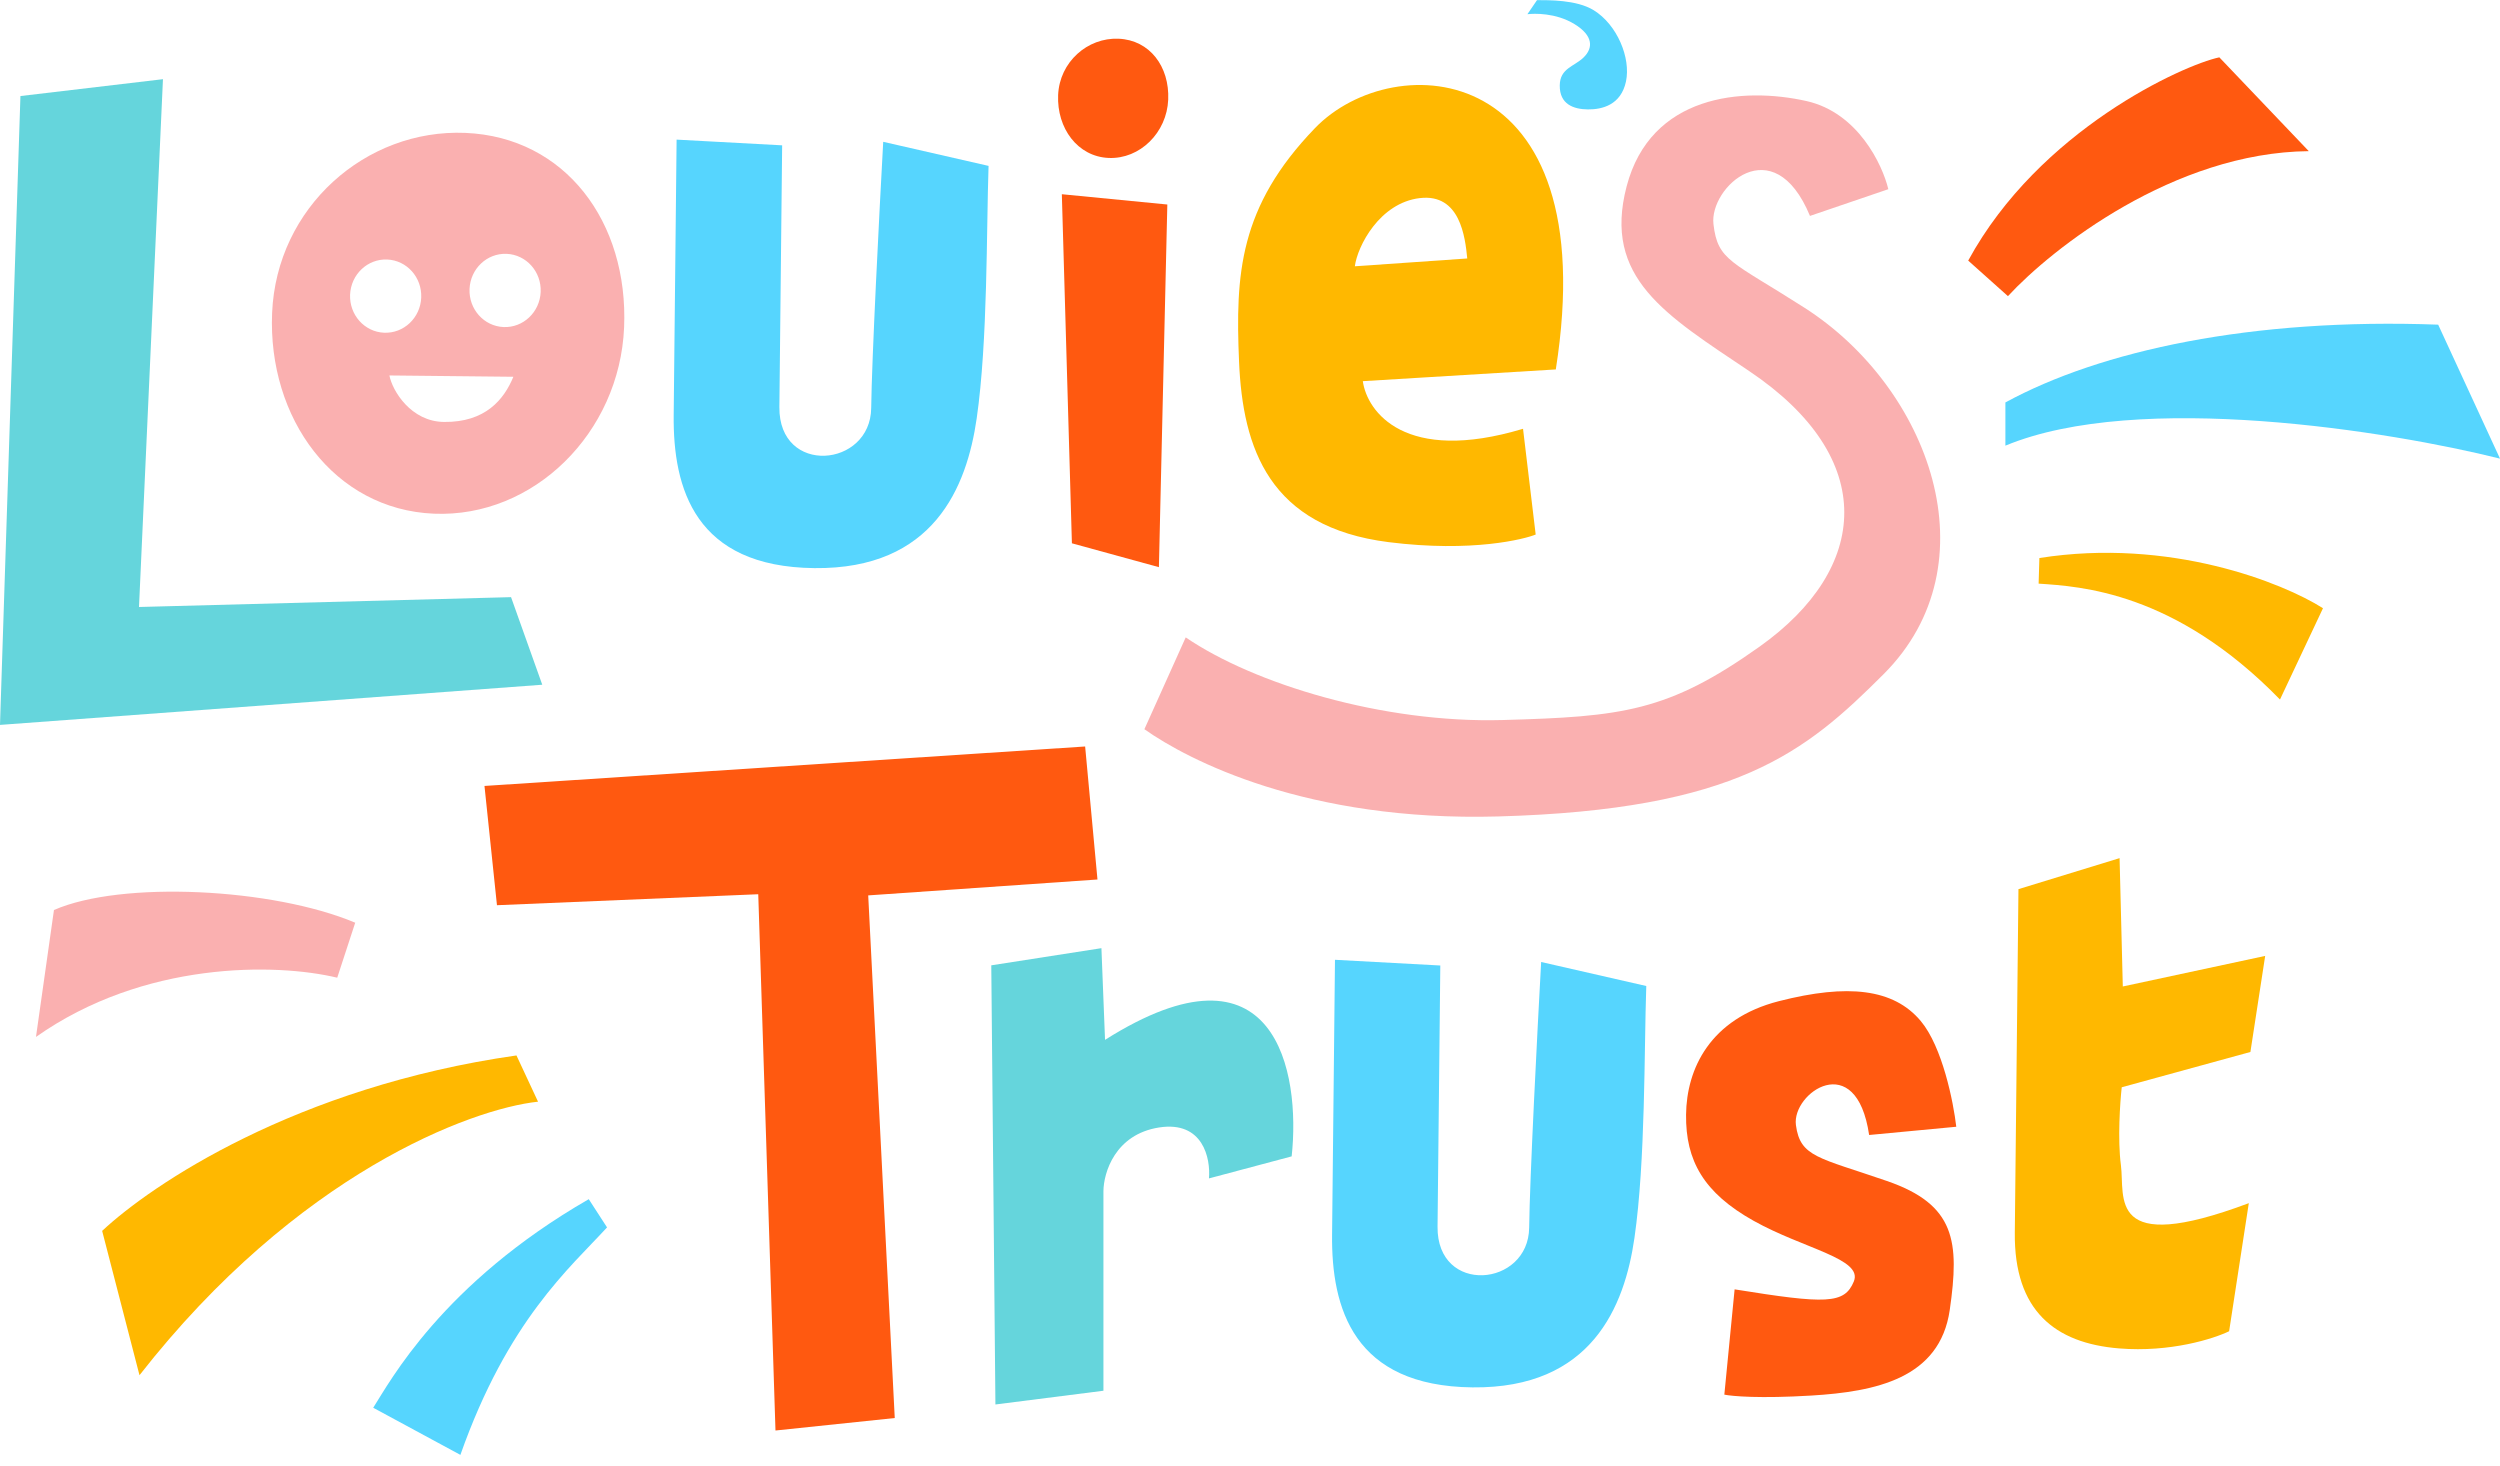 <svg width="278" height="163" viewBox="0 0 278 163" fill="none" xmlns="http://www.w3.org/2000/svg">
<path d="M18.121 8.805L2.272 10.68L-5.25953e-05 80.609L60.299 76.141L56.828 66.403L15.457 67.497L18.121 8.805Z" fill="#65D5DC"/>
<path fill-rule="evenodd" clip-rule="evenodd" d="M48.246 57.122C59.331 57.588 68.906 48.149 69.4 36.41C69.894 24.672 62.843 15.244 51.758 14.778C40.673 14.312 30.753 23.055 30.259 34.794C29.765 46.533 37.161 56.655 48.246 57.122ZM42.714 36.999C44.898 37.091 46.746 35.343 46.84 33.095C46.935 30.847 45.241 28.95 43.057 28.858C40.872 28.766 39.025 30.514 38.93 32.762C38.836 35.011 40.53 36.907 42.714 36.999ZM60.123 32.464C60.028 34.712 58.181 36.46 55.997 36.368C53.812 36.276 52.118 34.379 52.213 32.131C52.307 29.883 54.155 28.135 56.339 28.227C58.523 28.319 60.218 30.215 60.123 32.464ZM43.303 41.751C43.625 43.456 45.699 46.882 49.375 46.921C53.97 46.97 56.039 44.439 57.087 41.897L43.303 41.751Z" fill="#FAB0B0"/>
<path fill-rule="evenodd" clip-rule="evenodd" d="M123.289 17.564C126.756 17.71 129.751 14.755 129.905 11.079C130.06 7.404 127.854 4.452 124.388 4.306C120.921 4.16 117.819 6.898 117.664 10.573C117.51 14.249 119.823 17.418 123.289 17.564ZM118.076 21.597L129.807 22.742L128.87 63.07L119.196 60.415L118.076 21.597Z" fill="#FF5910"/>
<path d="M86.975 16.161L75.238 15.526L74.914 46.16C74.827 54.328 77.288 63.035 90.562 63.175C103.837 63.316 107.508 54.164 108.61 46.516C109.85 37.91 109.683 25.593 109.928 18.447L98.213 15.77C97.791 23.424 96.934 40.061 96.878 45.371C96.808 52.008 86.586 52.921 86.667 45.263L86.975 16.161Z" fill="#56D5FE"/>
<path d="M160.162 107.364L148.45 106.73L148.127 137.298C148.04 145.449 150.496 154.137 163.742 154.277C176.988 154.418 180.651 145.285 181.751 137.654C182.989 129.066 182.821 116.775 183.066 109.645L171.376 106.973C170.955 114.611 170.1 131.213 170.044 136.511C169.974 143.134 159.774 144.045 159.855 136.403L160.162 107.364Z" fill="#56D5FE"/>
<path fill-rule="evenodd" clip-rule="evenodd" d="M169.361 47.681L170.768 59.44C169.571 59.937 163.74 61.462 154.419 60.287C141.161 58.615 138.19 49.903 137.782 40.198C137.375 30.505 137.771 23.011 146.226 14.246C155.003 5.148 178.478 6.418 173.005 41.081L151.545 42.386C152.02 45.795 156.247 51.627 169.361 47.681ZM150.659 29.611C150.942 27.39 153.407 22.553 157.888 22.028C162.369 21.503 162.926 26.365 163.158 28.742L150.659 29.611Z" fill="#FFB800"/>
<path d="M209.981 21.038L201.269 24.009C197.206 14.204 190.069 20.827 190.536 24.917C191.004 29.007 192.535 29.023 200.65 34.215C214.565 43.118 221.732 62.69 209.46 74.963C200.78 83.642 193.13 90.05 166.571 90.79C145.323 91.382 132.155 84.545 127.256 81.089L131.851 70.878C139.456 76.064 153.802 80.438 167.081 80.068C180.361 79.698 185.462 79.162 195.674 71.899C207.878 63.219 208.949 50.965 194.51 41.264C185.205 35.013 178.218 30.914 180.879 20.73C183.54 10.546 193.762 9.633 200.893 11.24C206.598 12.526 209.329 18.308 209.981 21.038Z" fill="#FAB0B0"/>
<path d="M235.697 95.425L224.452 98.873L224.047 137.082C223.955 145.743 228.503 149.358 235.63 149.943C241.331 150.411 246.171 148.866 247.878 148.034L250.067 133.791C234.209 139.737 236.317 133.136 235.845 129.564C235.468 126.707 235.749 122.6 235.937 120.904L250.245 116.979L251.887 106.297L236.056 109.696L235.697 95.425Z" fill="#FFB800"/>
<path d="M217.537 125.295L207.847 126.211C206.421 116.515 199.234 121.534 199.706 125.106C200.178 128.678 202.216 128.699 209.83 131.327C217.445 133.956 217.912 138.037 216.812 145.668C215.712 153.299 208.563 154.752 201.426 155.186C195.715 155.533 192.593 155.262 191.746 155.083L192.889 143.376C203.062 145.013 205.1 145.034 206.146 142.498C207.191 139.961 200.579 138.872 195.008 135.756C189.436 132.64 187.436 129.052 187.49 123.958C187.544 118.863 190.15 113.286 197.814 111.329C205.477 109.372 210.566 109.936 213.585 113.534C216.001 116.413 217.226 122.574 217.537 125.295Z" fill="#FF5910"/>
<path d="M55.262 100.659L53.874 87.397L120.667 83.009L122.039 97.8L96.545 99.568L99.496 157.684L86.234 159.072L84.318 99.439L55.262 100.659Z" fill="#FF5910"/>
<path d="M122.702 154.65L110.691 156.178L110.23 107.344L122.478 105.436L122.88 115.631C141.911 103.604 144.645 119.258 143.633 128.588L134.436 131.039C134.629 128.833 133.791 124.612 128.891 125.375C123.992 126.138 122.724 130.405 122.702 132.443L122.702 154.65Z" fill="#65D5DC"/>
<path d="M177.213 1.132C175.284 -0.053 172.143 0.027 170.916 0.014L169.848 1.58C170.598 1.492 173.005 1.403 175.094 2.687C177.183 3.971 177.169 5.338 176.106 6.378C175.044 7.418 173.465 7.574 173.445 9.504C173.422 11.607 174.994 12.149 176.571 12.166C178.148 12.183 180.256 11.679 180.81 9.056C181.363 6.434 179.825 2.737 177.213 1.132Z" fill="#56D5FE"/>
<path d="M223 44.752V49.558C237.808 43.407 265.837 47.956 278 51L271.125 36.102C250.394 35.333 233.577 38.985 223 44.752Z" fill="#56D5FE"/>
<path d="M226.695 64.9L226.78 62.053C241.271 59.763 253.871 64.808 258.316 67.635L253.534 77.787C241.824 65.767 231.316 65.214 226.695 64.9Z" fill="#FFB800"/>
<path d="M67.503 136.488L65.47 133.348C49.167 142.734 43.349 153.658 41.501 156.542L51.195 161.783C56.469 146.827 63.386 140.975 67.503 136.488Z" fill="#56D5FE"/>
<path d="M59.829 122.507L57.431 117.365C32.873 120.871 16.822 131.762 11.359 136.874L15.511 152.923C33.032 130.513 52.357 123.308 59.829 122.507Z" fill="#FFB800"/>
<path d="M4 115.306C16 106.839 30.685 107.084 37.5 108.72L39.5 102.605C30.343 98.751 13.5 97.901 6 101.194L4 115.306Z" fill="#FAB0B0"/>
<path d="M223.283 32.931L218.864 28.98C226.775 14.444 242.775 7.228 246.79 6.376L256.736 16.808C241.744 16.953 228.187 27.617 223.283 32.931Z" fill="#FF5910"/>
</svg>
